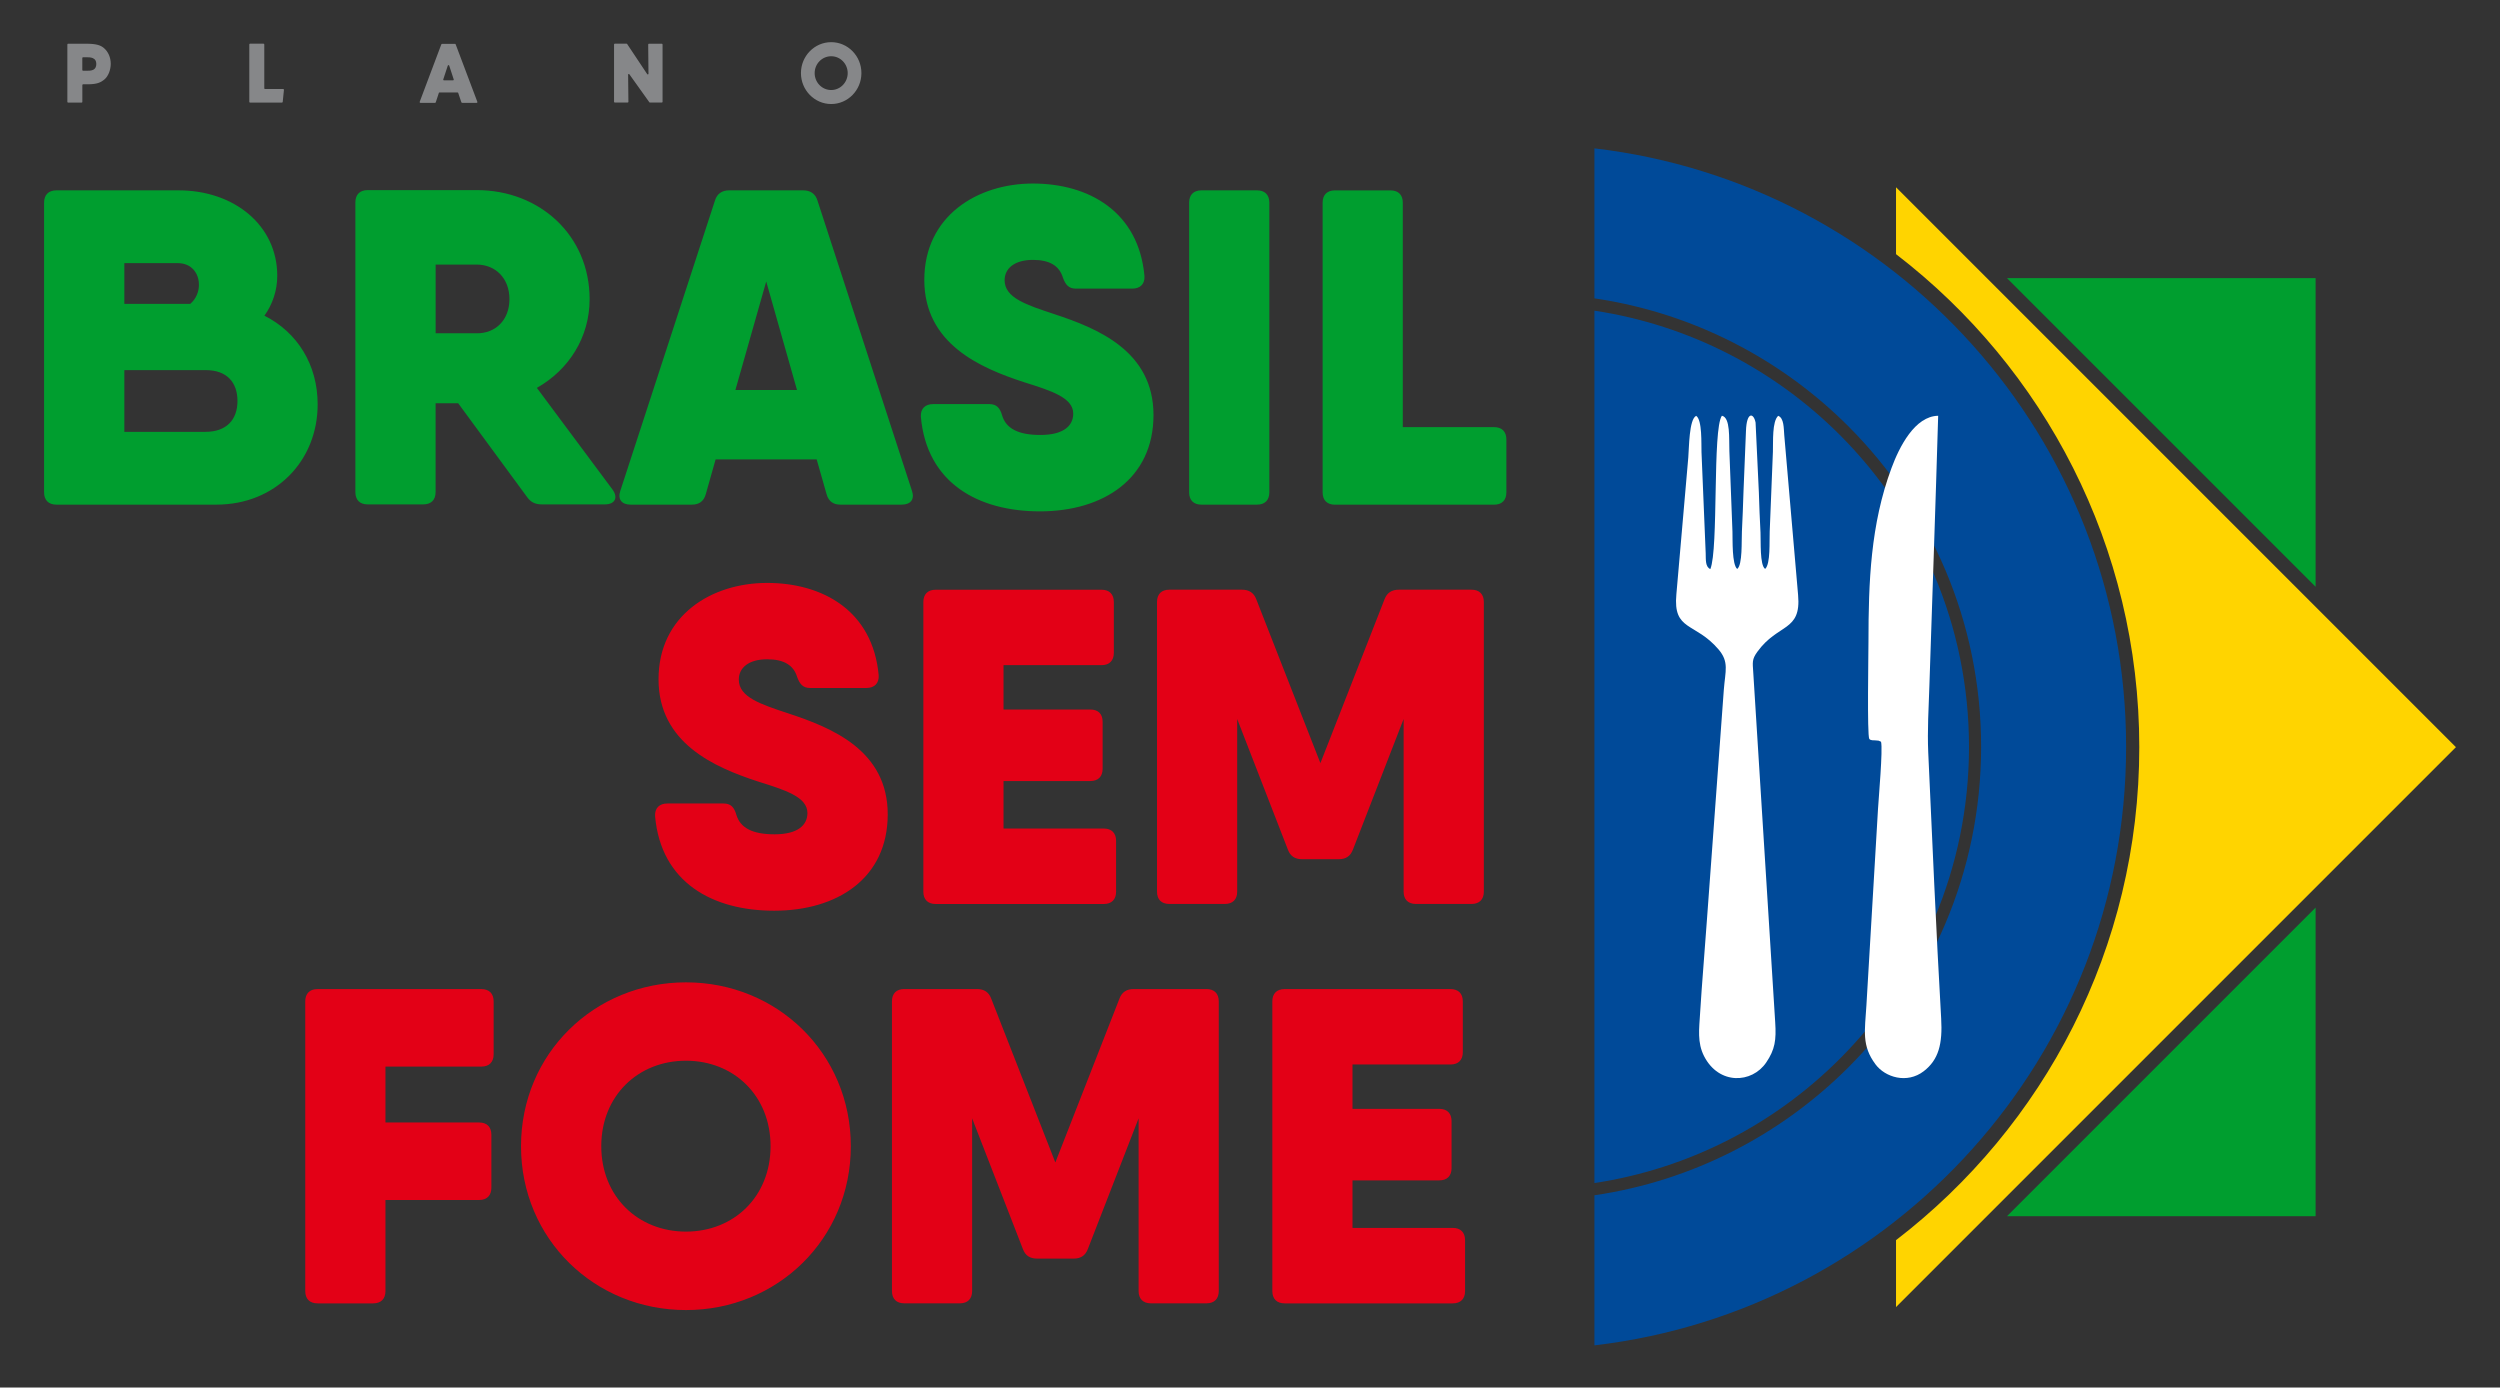 <?xml version="1.0" encoding="UTF-8"?>
<svg id="Camada_1" data-name="Camada 1" xmlns="http://www.w3.org/2000/svg" viewBox="0 0 609 338">
  <rect x="0" y="0" width="609" height="338" fill="#333333" stroke="none"/>
  <defs>
    <style>
      .cls-1 {
        fill: #868789;
      }

      .cls-1, .cls-2, .cls-3, .cls-4, .cls-5, .cls-6 {
        fill-rule: evenodd;
      }

      .cls-2 {
        fill: #e30016;
      }

      .cls-3 {
        fill: #009e2f;
      }

      .cls-4 {
        fill: #fff;
      }

      .cls-5 {
        fill: #ffd400;
      }

      .cls-6 {
        fill: #004a99;
      }
    </style>
  </defs>
  <path class="cls-3" d="m64.41,76.9c1.97-2.74,3.13-6.12,3.13-9.71,0-12.36-10.57-20.82-24.02-20.82H13.73c-1.9,0-2.99,1.09-2.99,2.99v70.58c0,1.9,1.09,2.99,2.99,2.99h38.97c14.4,0,24.68-10.65,24.68-24.42.01-9.74-5.01-17.6-12.97-21.61h0Zm-21.09-12.8c3.2,0,5.14,2.3,5.14,5.31,0,1.66-.71,3.43-2.11,4.61h-16.06v-9.92h13.03Zm6.69,41.1h-19.72v-15.04h19.83c5.15,0,7.73,3.01,7.73,7.51s-2.58,7.53-7.84,7.53h0Zm99.18,14.03l-18.41-24.74c7.79-4.41,12.85-12.31,12.85-21.62,0-15.46-12.07-26.56-27.53-26.56h-26.54c-1.9,0-2.99,1.09-2.99,2.99v70.58c0,1.92,1.09,2.99,2.99,2.99h13.56c1.9,0,2.99-1.08,2.99-2.99v-21.65h5.5l16.75,22.8c.93,1.35,2.08,1.84,3.64,1.84h15.34c2.45,0,3.32-1.64,1.85-3.64h0Zm-43.07-54.78h9.99c4.61,0,7.99,3.35,7.99,8.42s-3.37,8.37-7.99,8.32h-9.99v-16.74Zm116.03,55.11l-23.01-70.69c-.5-1.68-1.76-2.5-3.44-2.5h-18.11c-1.68,0-2.94.82-3.43,2.5l-23.05,70.69c-.69,2.08.33,3.37,2.52,3.37h14.93c1.67,0,2.88-.76,3.37-2.56l2.39-8.46h24.62l2.41,8.46c.49,1.79,1.68,2.56,3.37,2.56h14.93c2.18,0,3.21-1.29,2.5-3.37h0Zm-43.01-24.55l7.51-26.44,7.5,26.44h-15.01Zm74.18,29.56c15.42,0,27.67-7.92,27.67-23.48s-13.6-21.09-24.17-24.57c-6.81-2.25-12.1-3.97-12.1-8.26,0-2.75,2.26-4.95,6.91-4.95,4.1,0,6.43,1.46,7.3,4.34.64,1.75,1.43,2.66,3.15,2.66h13.73c1.9,0,3.1-1.08,2.98-3.08-1.42-15.71-13.61-22.52-27.17-22.52s-26.46,7.91-26.46,23.48,13.62,21.43,24.25,24.9c6.62,2.08,12.03,3.76,12.03,7.67,0,2.92-2.3,5.2-8.02,5.2-5.29,0-8.32-1.52-9.3-4.74-.53-1.86-1.35-2.78-3.13-2.78h-13.68c-1.9,0-3.1,1.08-2.99,3.09,1.44,16.18,14.02,23.04,29,23.04h0Zm36.35-75.21v70.58c0,1.9,1.09,2.99,2.99,2.99h13.56c1.9,0,2.99-1.09,2.99-2.99V49.36c0-1.9-1.09-2.99-2.99-2.99h-13.56c-1.9,0-2.99,1.1-2.99,2.99h0Zm74.29,54.69h-22.24v-54.68c0-1.9-1.09-2.99-2.99-2.99h-13.56c-1.89,0-2.98,1.09-2.98,2.99v70.58c0,1.9,1.09,2.99,2.98,2.99h38.79c1.9,0,2.99-1.09,2.99-2.99v-12.9c0-1.91-1.09-3-2.99-3h0Z"/>
  <path class="cls-2" d="m117.27,259.82c1.9,0,2.98-1.09,2.98-2.99v-12.9c0-1.9-1.09-2.99-2.98-2.99h-39.92c-1.9,0-2.99,1.09-2.99,2.99v70.58c0,1.9,1.09,2.99,2.99,2.99h13.56c1.9,0,2.99-1.09,2.99-2.99v-22.19h22.82c1.9,0,2.98-1.1,2.98-2.98v-12.91c0-1.91-1.08-2.99-2.98-2.99h-22.82v-13.61h23.37Zm49.83,59.31c22.27,0,40.16-17.33,40.16-39.91s-17.88-39.92-40.16-39.92-40.18,17.34-40.18,39.92c0,22.58,17.89,39.91,40.18,39.91h0Zm0-19.11c-11.7,0-20.63-8.56-20.63-20.81s8.93-20.82,20.63-20.82,20.61,8.57,20.61,20.82c0,12.25-8.9,20.81-20.61,20.81h0Zm126.79-59.09h-17.71c-1.68,0-2.88.71-3.48,2.33l-15.62,39.92-15.62-39.92c-.6-1.62-1.8-2.33-3.48-2.33h-17.71c-1.9,0-2.99,1.09-2.99,2.99v70.58c0,1.9,1.09,2.99,2.99,2.99h13.56c1.89,0,2.98-1.09,2.98-2.99v-42.07l12.36,31.82c.59,1.62,1.75,2.34,3.43,2.34h8.97c1.68,0,2.82-.72,3.43-2.34l12.36-31.82v42.07c0,1.9,1.09,2.99,2.98,2.99h13.56c1.9,0,2.99-1.09,2.99-2.99v-70.58c0-1.89-1.1-2.99-3-2.99h0Zm60.01,58.19h-24.43v-11.58h21.15c1.89,0,2.98-1.09,2.98-2.98v-11.45c0-1.92-1.1-2.99-2.98-2.99h-21.15v-10.81h23.88c1.9,0,2.99-1.09,2.99-2.99v-12.39c0-1.9-1.09-2.99-2.99-2.99h-40.43c-1.89,0-2.98,1.09-2.98,2.99v70.58c0,1.9,1.1,2.99,2.98,2.99h40.98c1.9,0,2.99-1.09,2.99-2.99v-12.39c0-1.91-1.09-3-2.99-3h0Z"/>
  <path class="cls-2" d="m188.58,221.85c15.42,0,27.67-7.91,27.67-23.48s-13.6-21.09-24.17-24.57c-6.81-2.25-12.11-3.97-12.11-8.26,0-2.76,2.27-4.94,6.91-4.94,4.1,0,6.44,1.45,7.31,4.33.64,1.75,1.43,2.66,3.15,2.66h13.72c1.9,0,3.1-1.08,2.99-3.08-1.42-15.71-13.62-22.51-27.18-22.51s-26.45,7.91-26.45,23.47,13.62,21.44,24.25,24.91c6.62,2.08,12.02,3.75,12.02,7.67,0,2.92-2.29,5.19-8.01,5.19-5.29,0-8.32-1.51-9.3-4.74-.53-1.86-1.35-2.77-3.14-2.77h-13.67c-1.9,0-3.1,1.08-2.99,3.1,1.44,16.17,14.01,23.02,29,23.02h0Zm80.31-20.02h-24.43v-11.57h21.15c1.9,0,2.99-1.09,2.99-2.99v-11.45c0-1.91-1.09-2.98-2.99-2.98h-21.15v-10.81h23.89c1.89,0,2.98-1.09,2.98-2.98v-12.4c0-1.9-1.09-2.99-2.98-2.99h-40.43c-1.9,0-2.99,1.09-2.99,2.99v70.58c0,1.89,1.09,2.98,2.99,2.98h40.98c1.89,0,2.98-1.09,2.98-2.98v-12.4c0-1.9-1.1-3-2.99-3h0Zm89.57-58.18h-17.71c-1.68,0-2.88.72-3.48,2.34l-15.62,39.91-15.62-39.91c-.6-1.62-1.81-2.34-3.48-2.34h-17.72c-1.9,0-2.98,1.09-2.98,2.99v70.58c0,1.89,1.08,2.98,2.98,2.98h13.56c1.9,0,2.99-1.09,2.99-2.98v-42.07l12.35,31.82c.6,1.62,1.75,2.33,3.44,2.33h8.97c1.68,0,2.82-.71,3.43-2.33l12.35-31.82v42.07c0,1.89,1.09,2.98,2.99,2.98h13.56c1.9,0,2.99-1.09,2.99-2.98v-70.58c0-1.9-1.1-2.99-3-2.99h0Z"/>
  <path class="cls-3" d="m564.08,67.75h-75.18l75.18,75.19v-75.19Zm-75.18,228.52h75.18v-75.18l-75.18,75.18Z"/>
  <path class="cls-5" d="m461.87,45.62l136.39,136.39-136.39,136.39v-16.3c36.03-27.65,59.26-71.15,59.26-120.09s-23.23-92.44-59.26-120.1v-16.29Z"/>
  <path class="cls-6" d="m388.4,36.14c72.93,8.56,129.52,70.56,129.52,145.79s-56.59,137.24-129.52,145.8v-36.56c24-3.53,45.48-14.79,61.86-31.16,19.98-19.98,32.34-47.59,32.34-78.09s-12.36-58.1-32.34-78.08c-16.38-16.38-37.86-27.63-61.86-31.16v-36.54Zm0,252.05V75.68c23.18,3.51,43.93,14.42,59.77,30.26,19.45,19.45,31.48,46.32,31.48,75.99s-12.02,56.55-31.48,76c-15.83,15.84-36.59,26.75-59.77,30.26h0Z"/>
  <path class="cls-4" d="m433.17,101.29c-1.51,1.38-1.21,6.29-1.29,8.76l-.78,19.46c-.11,2.23.24,7.88-1.11,9.08-1.33-.89-1.03-6.78-1.13-8.85-.16-3.32-.32-6.48-.4-9.79l-.8-17.01c-.46-2.4-2.18-2.74-2.34,2.02l-.6,14.72c-.13,3.32-.2,6.55-.39,9.83-.12,2.14.19,8.08-1.15,9.09-1.29-1.13-1.09-6.99-1.15-9.09l-.75-19.58c-.12-3.17.29-8.2-1.82-8.66-2.33,3.22-.78,32.41-2.82,37.36-1.24-.55-1.08-2.24-1.13-3.87l-1.02-24.59c-.07-2.05.2-7.89-1.3-8.87-1.75.81-1.72,7.86-1.92,10.15l-2.9,33.31c-.85,9.05,4.55,6.73,10.27,13.44,2.61,3.07,1.65,5.2,1.29,9.78l-4.14,56.38c-.52,7.51-1.18,14.88-1.64,22.42-.23,3.85-.73,7.18.97,10.51,3.61,7.04,11.66,6.66,15.14,1.52,2.13-3.14,2.47-5.46,2.18-9.82l-5.34-85.12c-.16-2.56-.36-3.22.99-5.09,5.06-7,10.74-4.83,9.93-13.84l-3.37-38.94c-.14-1.65-.04-4.15-1.48-4.71h0Z"/>
  <path class="cls-4" d="m458.22,180.69c.48,1.84-.58,13.61-.74,16.41l-2.82,47.79c-.38,6.19-1.2,9.81,2.21,14.38,2.35,3.16,7.67,4.81,11.75,1.68,3.65-2.81,4.61-6.68,4.25-12.86-1.22-21.29-2.18-43.45-3.15-64.8-.23-5.35.09-10.84.28-16.22.72-21.93,1.5-43.85,2.14-65.79-5.7.1-9.47,7.59-11.37,12.74-5.11,13.73-5.6,27.76-5.61,42.35,0,2.97-.35,22.67.2,23.63.32.41,1.04.33,1.55.36.88.06.66.02,1.31.33h0Z"/>
  <path class="cls-1" d="m25.31,11.7c-.77-.64-1.75-1.05-4.31-1.05h-4.42c-.09,0-.17.09-.17.18v13.98c0,.1.07.18.17.18h3.31c.09,0,.17-.07.17-.18v-4.1c0-.09.07-.18.18-.18h1.16c2.23,0,3.16-.43,4.1-1.23.89-.78,1.48-2.3,1.48-3.78-.01-1.54-.62-2.93-1.67-3.82h0Zm-2.65,5.32c-.46.21-1.02.21-1.36.21h-1.07c-.1,0-.18-.07-.18-.18v-2.93c0-.09.07-.17.18-.17h.94c.38,0,.96,0,1.44.21.58.24.85.71.85,1.41,0,.5-.13,1.15-.8,1.45h0Zm46.34,4.66h-4.45c-.09,0-.17-.07-.17-.17v-10.69c0-.09-.08-.18-.17-.18h-3.3c-.09,0-.18.08-.18.18v14c0,.09.08.17.18.17h7.78c.08,0,.16-.07.18-.15l.3-2.96c.01-.1-.07-.2-.17-.2h0Zm47.28,3.12l-5.28-14c-.03-.07-.1-.12-.18-.12h-3.1c-.09,0-.18.06-.22.14l-5.26,13.98c-.04.12.05.25.17.25h3.57c.08,0,.14-.05.17-.12l.75-2.29c.03-.08.09-.12.17-.12h4.38c.07,0,.15.05.17.12l.76,2.26c.03.08.11.15.2.15h3.55c.11,0,.2-.13.15-.25h0Zm-5.92-5.23h-2.21c-.12,0-.21-.11-.17-.23l1.1-3.35c.06-.17.29-.17.35,0l1.09,3.34c.05.11-.03.24-.16.24h0Zm50.86-8.92h-3.14c-.09,0-.18.09-.18.18l.07,7.13c.01.18-.22.24-.31.1l-4.88-7.33c-.04-.05-.09-.09-.15-.09h-2.87c-.09,0-.18.09-.18.18v13.98c0,.1.09.18.18.18h3.15c.09,0,.17-.07.17-.18l-.07-6.61c0-.17.22-.23.31-.09l4.86,6.81c.04.05.08.07.14.07h2.9c.1,0,.18-.07.18-.18v-13.98c0-.09-.08-.17-.18-.17h0Zm41.26-.38c-4.06,0-7.37,3.38-7.37,7.53s3.31,7.54,7.37,7.54,7.36-3.38,7.36-7.54-3.3-7.53-7.36-7.53h0Zm0,11.66c-2.23,0-4.03-1.85-4.03-4.12s1.8-4.11,4.03-4.11,4.02,1.85,4.02,4.11-1.8,4.12-4.02,4.12h0Z"/>
</svg>